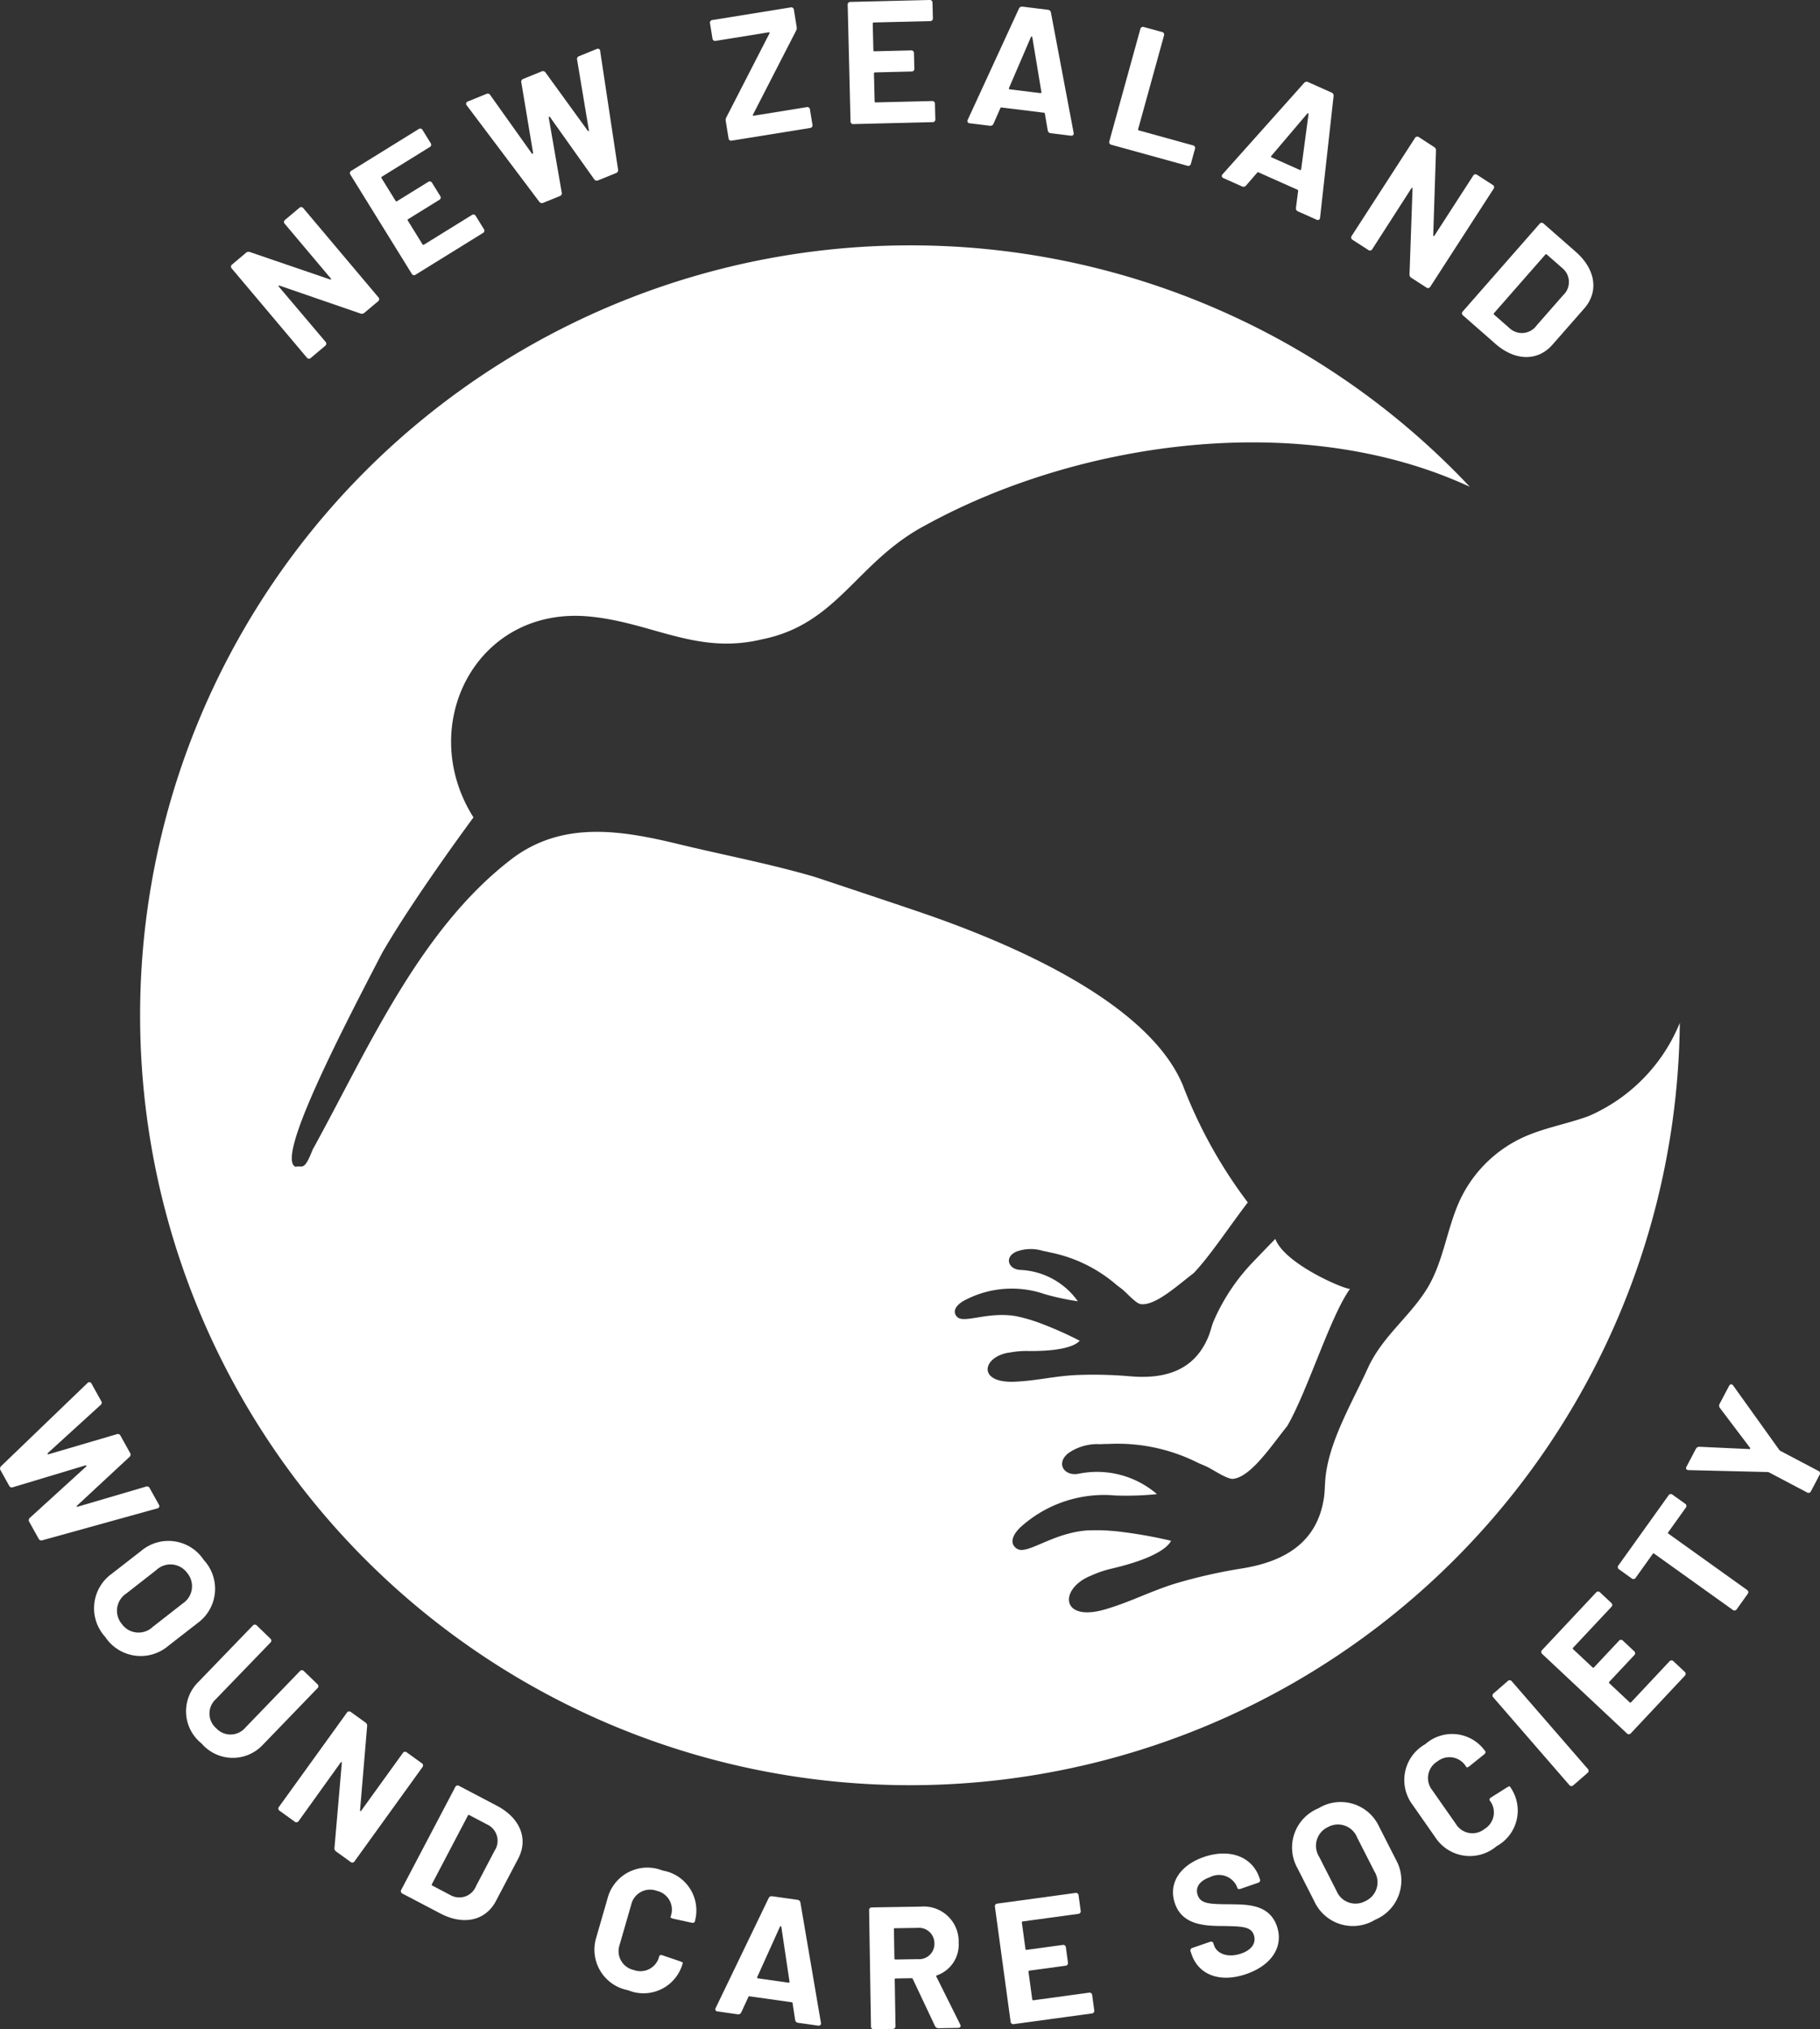 <svg xmlns="http://www.w3.org/2000/svg" width="111.482" height="124.296" viewBox="0 0 111.482 124.296">
  <rect x="0" y="0" width="111.482" height="124.296" fill="#333333" stroke="none"/>
  <g id="Group_42" data-name="Group 42" transform="translate(452.417 -957.637)">
    <g id="Group_5" data-name="Group 5" transform="translate(-438.268 957.637)">
      <path id="Path_28" data-name="Path 28" d="M-394.064,1015.006l-4.589-5.446a.164.164,0,0,1,.022-.256l.842-.71a.226.226,0,0,1,.24-.048l4.911,1.679c.059.02.085-.016.043-.065l-2.811-3.336a.164.164,0,0,1,.022-.256l.859-.723a.163.163,0,0,1,.256.022l4.589,5.446a.164.164,0,0,1-.022.256l-.834.7a.236.236,0,0,1-.247.04l-4.946-1.705c-.059-.02-.085.016-.043.065l2.854,3.37a.164.164,0,0,1-.022.256l-.867.73A.163.163,0,0,1-394.064,1015.006Z" transform="translate(398.705 -993.108)" fill="#fff"/>
      <path id="Path_29" data-name="Path 29" d="M-366.163,988.671l-2.927,1.812a.062.062,0,0,0-.021.088l.861,1.391a.057.057,0,0,0,.089.021l1.9-1.176a.164.164,0,0,1,.25.059l.49.791a.163.163,0,0,1-.059.25l-1.9,1.176a.062.062,0,0,0-.021.088l.9,1.455a.062.062,0,0,0,.088.021l2.927-1.812a.163.163,0,0,1,.25.059l.49.791a.164.164,0,0,1-.059.25l-4.109,2.544a.164.164,0,0,1-.251-.059l-3.748-6.055a.164.164,0,0,1,.059-.25l4.11-2.544a.163.163,0,0,1,.25.059l.49.791A.164.164,0,0,1-366.163,988.671Z" transform="translate(378.332 -979.66)" fill="#fff"/>
      <path id="Path_30" data-name="Path 30" d="M-339.553,978.324l-4.429-5.884a.149.149,0,0,1,.072-.249l1.128-.46a.179.179,0,0,1,.239.076l2.54,3.571a.043.043,0,0,0,.079-.032l-.719-4.313a.179.179,0,0,1,.118-.221l1.119-.456a.189.189,0,0,1,.249.072l2.58,3.555c.034.055.08.025.07-.028l-.719-4.313a.179.179,0,0,1,.118-.221l1.079-.44a.144.144,0,0,1,.216.132l1.093,7.243a.188.188,0,0,1-.127.225l-1.089.444a.189.189,0,0,1-.249-.072l-2.7-3.8c-.03-.045-.093-.031-.079.032l.794,4.583a.178.178,0,0,1-.118.221l-1.01.412A.2.2,0,0,1-339.553,978.324Z" transform="translate(358.428 -965.979)" fill="#fff"/>
      <path id="Path_31" data-name="Path 31" d="M-286.192,967.356l-.169-1.045a.336.336,0,0,1,.038-.234l2.637-5.135c.025-.047,0-.076-.054-.067l-3.229.521a.164.164,0,0,1-.208-.15l-.148-.918a.163.163,0,0,1,.15-.208l4.78-.771a.164.164,0,0,1,.209.151l.168,1.044a.333.333,0,0,1-.038.234l-2.637,5.135c-.025.047,0,.076.054.067l3.229-.521a.163.163,0,0,1,.208.15l.148.918a.164.164,0,0,1-.15.208l-4.781.771A.163.163,0,0,1-286.192,967.356Z" transform="translate(316.668 -958.894)" fill="#fff"/>
      <path id="Path_32" data-name="Path 32" d="M-250.275,958.93l-3.442.084a.061.061,0,0,0-.062.066l.04,1.636a.057.057,0,0,0,.066.063l2.234-.055a.164.164,0,0,1,.186.177l.023.93a.163.163,0,0,1-.177.186l-2.234.055a.061.061,0,0,0-.063.066l.042,1.71a.062.062,0,0,0,.066.062l3.442-.084a.163.163,0,0,1,.186.177l.023.93a.163.163,0,0,1-.177.186l-4.831.118a.163.163,0,0,1-.186-.177l-.174-7.12a.164.164,0,0,1,.177-.186l4.832-.118a.164.164,0,0,1,.186.177l.023.93A.164.164,0,0,1-250.275,958.93Z" transform="translate(293.088 -957.637)" fill="#fff"/>
      <path id="Path_33" data-name="Path 33" d="M-222.541,966.763l-.176-1.023c-.006-.044-.026-.057-.057-.061l-2.6-.32a.058.058,0,0,0-.071.045l-.418.95a.2.2,0,0,1-.22.124l-1.231-.152a.141.141,0,0,1-.124-.22l3.131-6.8a.2.2,0,0,1,.22-.124l1.559.192a.2.2,0,0,1,.183.173l1.389,7.356c.028.122-.046.2-.174.183l-1.231-.152A.2.2,0,0,1-222.541,966.763Zm-2.329-2.516,1.878.231c.042.005.066-.013.062-.068l-.556-3.354c-.015-.056-.057-.061-.085-.011l-1.343,3.12C-224.932,964.218-224.913,964.241-224.871,964.247Z" transform="translate(272.57 -958.775)" fill="#fff"/>
      <path id="Path_34" data-name="Path 34" d="M-194.484,970.9l1.895-6.863a.164.164,0,0,1,.223-.127l1.1.3a.163.163,0,0,1,.127.223l-1.582,5.729a.057.057,0,0,0,.045.079l3.308.913a.164.164,0,0,1,.126.223l-.247.9a.164.164,0,0,1-.224.126l-4.648-1.283A.164.164,0,0,1-194.484,970.9Z" transform="translate(248.288 -962.252)" fill="#fff"/>
      <path id="Path_35" data-name="Path 35" d="M-163.766,984.36l.132-1.03a.058.058,0,0,0-.037-.075l-2.392-1.068a.059.059,0,0,0-.081.023l-.679.786a.2.2,0,0,1-.247.054l-1.132-.506a.141.141,0,0,1-.054-.246l4.987-5.585a.2.2,0,0,1,.247-.054l1.435.641a.2.2,0,0,1,.125.219l-.827,7.441a.141.141,0,0,1-.219.125l-1.133-.505A.2.2,0,0,1-163.766,984.36Zm-1.49-3.089,1.729.771c.039.017.067.007.08-.047l.45-3.371c0-.057-.037-.075-.078-.034l-2.2,2.59C-165.306,981.225-165.295,981.253-165.256,981.27Z" transform="translate(229 -971.631)" fill="#fff"/>
      <path id="Path_36" data-name="Path 36" d="M-138.191,995.479l3.866-5.981a.164.164,0,0,1,.252-.054l.925.6a.226.226,0,0,1,.115.215l-.169,5.187c0,.062.04.076.075.023l2.368-3.664a.164.164,0,0,1,.251-.054l.943.609a.164.164,0,0,1,.054.251l-3.866,5.981a.163.163,0,0,1-.251.054l-.916-.592a.235.235,0,0,1-.11-.224l.184-5.229c0-.062-.04-.077-.074-.023l-2.388,3.715a.164.164,0,0,1-.252.054l-.952-.615A.164.164,0,0,1-138.191,995.479Z" transform="translate(206.844 -981.038)" fill="#fff"/>
      <path id="Path_37" data-name="Path 37" d="M-112.417,1014.864l4.695-5.355a.163.163,0,0,1,.256-.017l1.97,1.727c1.214,1.065,1.418,2.438.516,3.467l-1.946,2.219c-.9,1.029-2.29,1.007-3.5-.058l-1.97-1.727A.164.164,0,0,1-112.417,1014.864Zm1.915.2.965.846a1.11,1.11,0,0,0,1.64-.184l1.621-1.849a1.1,1.1,0,0,0-.04-1.657l-.957-.839a.057.057,0,0,0-.091.006l-3.144,3.586A.057.057,0,0,0-110.5,1015.063Z" transform="translate(187.872 -995.792)" fill="#fff"/>
    </g>
    <path id="Path_38" data-name="Path 38" d="M-331.117,1068.047c-1.331.488-2.753.722-4.041,1.315a7.934,7.934,0,0,0-3.781,3.7c-.884,1.817-1.051,3.972-2.159,5.683s-2.687,2.844-3.561,4.772c-.945,2.083-2.4,4.5-2.591,6.789-.032.374-.028.751-.084,1.122-.411,2.755-2.432,3.905-4.987,4.322a32.068,32.068,0,0,0-4.015.9c-1.592.479-2.809,1.147-4.4,1.613-2.7.789-2.825-1.213-.964-2.026l.045-.017a6.848,6.848,0,0,1,1.382-.469c2.84-.674,3.446-1.417,3.575-1.69a28.183,28.183,0,0,0-3.4-.588l-.2-.016c-.221-.019-.443-.033-.663-.041l-.2,0c-.21,0-.418,0-.626.007-2.155.138-3.691,1.5-4.329,1.137-.459-.265-.418-.84.389-1.5a7.618,7.618,0,0,1,5.616-1.773,18.85,18.85,0,0,0,2.514-.079c.006-.006.017-.011.02-.018a5.628,5.628,0,0,0-4.776-1.237c-.873.177-1.441-.626-.628-1.266a3.118,3.118,0,0,1,1.917-.544l.079,0q.232-.014.472-.014A10.955,10.955,0,0,1-355,1089.31h0c.148.063.3.125.445.19.381.167,1.279.8,1.653.767,1.105-.112,2.4-2.1,3.321-3.235,1.253-2.166,2.638-6.726,3.843-8.4-.339.026-4.005-1.523-4.573-3.062,0,0-.624.634-1.466,1.519a12.219,12.219,0,0,0-2.352,3.609c-.1.288-.169.585-.285.866-.862,2.086-2.675,2.6-4.766,2.424a25.94,25.94,0,0,0-3.332-.078c-1.345.065-2.433.353-3.778.408-2.277.093-1.985-1.505-.362-1.781l.038,0a5.543,5.543,0,0,1,1.178-.1c2.365.025,2.986-.441,3.141-.63a22.818,22.818,0,0,0-2.559-1.127l-.152-.051c-.17-.058-.341-.113-.513-.162l-.155-.042c-.164-.044-.329-.082-.493-.117-1.721-.313-3.2.461-3.626.048-.309-.3-.164-.742.6-1.1a6.173,6.173,0,0,1,4.762-.3,15.309,15.309,0,0,0,1.992.429c.006,0,.016-.006.02-.01a4.56,4.56,0,0,0-3.514-1.905c-.721-.031-1.011-.774-.246-1.118a2.525,2.525,0,0,1,1.614-.053l.063.014c.124.023.248.05.374.081a8.877,8.877,0,0,1,4.106,2.008h0c.1.078.209.156.312.236.267.206.849.883,1.15.926.891.128,2.3-1.181,3.243-1.895.974-1.009,2.22-2.9,3.318-4.333a29.13,29.13,0,0,1-3.979-7.181c-2.19-5.257-11.025-8.868-16.133-10.61-2.2-.749-6.412-2.148-6.412-2.148-2.8-.819-5.534-1.327-8.368-2.014-2.6-.63-5.2-1.1-7.621-.391a7.9,7.9,0,0,0-2.618,1.34c-5.642,4.34-8.8,11.7-12.154,17.779-.522,1.357-.626.939-1.044,1.044-1.241-.516,2.862-8.39,5.3-13.092,1.949-3.387,5.6-8.311,5.6-8.311-3.55-5.608.146-12.956,7.086-12.306,3.844.36,6.594,2.365,10.584,1.4,4.646-.929,5.782-4.723,9.96-6.957,9.377-5.174,23.055-7.177,33.4-2.387a47.025,47.025,0,0,0-34.291-14.788,47.159,47.159,0,0,0-47.159,47.159,47.158,47.158,0,0,0,47.159,47.159,47.156,47.156,0,0,0,47.153-46.693A10.552,10.552,0,0,1-331.117,1068.047Z" transform="translate(-23.987 -42.048)" fill="#fff"/>
    <g id="Group_6" data-name="Group 6" transform="translate(-452.417 1042.298)">
      <path id="Path_39" data-name="Path 39" d="M-452.347,1284.165l5.286-5.086a.149.149,0,0,1,.254.042l.59,1.061a.178.178,0,0,1-.046.245l-3.226,2.94a.043.043,0,0,0,.041.074l4.179-1.228a.177.177,0,0,1,.233.09l.585,1.052a.188.188,0,0,1-.041.254l-3.205,2.977c-.051.041-.016.082.037.065l4.178-1.228a.178.178,0,0,1,.233.09l.564,1.014a.144.144,0,0,1-.1.229l-7.031,1.95a.188.188,0,0,1-.238-.1l-.569-1.023a.188.188,0,0,1,.041-.255l3.437-3.131c.041-.035.02-.1-.042-.075l-4.436,1.335a.178.178,0,0,1-.233-.09l-.528-.949A.2.2,0,0,1-452.347,1284.165Z" transform="translate(452.417 -1279.024)" fill="#fff"/>
      <path id="Path_40" data-name="Path 40" d="M-429.437,1317.927l1.8-1.4a2.59,2.59,0,0,1,3.831.56,2.593,2.593,0,0,1-.374,3.861l-1.8,1.4a2.606,2.606,0,0,1-3.863-.548A2.6,2.6,0,0,1-429.437,1317.927Zm2.49,3.271,1.846-1.443a1.264,1.264,0,0,0,.275-1.878,1.262,1.262,0,0,0-1.882-.177l-1.846,1.443a1.259,1.259,0,0,0-.273,1.863A1.261,1.261,0,0,0-426.947,1321.2Z" transform="translate(436.288 -1306.196)" fill="#fff"/>
      <path id="Path_41" data-name="Path 41" d="M-408.389,1338.9l3.335-3.455a.163.163,0,0,1,.256,0l.82.791a.163.163,0,0,1,0,.256l-3.343,3.463a1.191,1.191,0,0,0,.031,1.777,1.19,1.19,0,0,0,1.777-.032l3.343-3.463a.163.163,0,0,1,.256,0l.82.791a.163.163,0,0,1,0,.256l-3.336,3.455a2.517,2.517,0,0,1-3.759-.077A2.517,2.517,0,0,1-408.389,1338.9Z" transform="translate(420.535 -1320.533)" fill="#fff"/>
      <path id="Path_42" data-name="Path 42" d="M-387.638,1361.408l4.149-5.753a.163.163,0,0,1,.253-.041l.89.642a.225.225,0,0,1,.1.22l-.433,5.151c0,.062.036.078.073.026l2.542-3.524a.163.163,0,0,1,.253-.041l.907.654a.163.163,0,0,1,.041.253l-4.149,5.753a.163.163,0,0,1-.253.041l-.881-.635a.233.233,0,0,1-.1-.228l.449-5.192c.005-.062-.036-.078-.073-.027l-2.565,3.574a.163.163,0,0,1-.253.041l-.916-.66A.163.163,0,0,1-387.638,1361.408Z" transform="translate(404.734 -1335.407)" fill="#fff"/>
      <path id="Path_43" data-name="Path 43" d="M-359.18,1379.19l3.3-6.28a.163.163,0,0,1,.245-.076l2.31,1.212c1.424.747,1.942,2.029,1.308,3.236l-1.366,2.6c-.634,1.207-1.983,1.509-3.406.762l-2.311-1.212A.163.163,0,0,1-359.18,1379.19Zm1.9-.253,1.131.594a1.1,1.1,0,0,0,1.545-.56l1.138-2.169a1.1,1.1,0,0,0-.426-1.594l-1.122-.589a.056.056,0,0,0-.086.027l-2.207,4.206A.056.056,0,0,0-357.279,1378.937Z" transform="translate(383.761 -1348.102)" fill="#fff"/>
      <path id="Path_44" data-name="Path 44" d="M-314.067,1396.248l.682-2.364a2.52,2.52,0,0,1,3.376-1.708,2.477,2.477,0,0,1,1.968,3.129c-.018.061-.091.084-.2.065l-1.116-.245c-.115-.022-.178-.073-.17-.1l.018-.061a1.183,1.183,0,0,0-.862-1.546,1.185,1.185,0,0,0-1.563.846l-.712,2.466a1.182,1.182,0,0,0,.875,1.539,1.18,1.18,0,0,0,1.551-.838c.021-.072.1-.105.206-.062l1.08.367c.1.04.168.071.159.1l-.015.051a2.485,2.485,0,0,1-3.338,1.619A2.528,2.528,0,0,1-314.067,1396.248Z" transform="translate(350.599 -1362.262)" fill="#fff"/>
      <path id="Path_45" data-name="Path 45" d="M-281.187,1406.134l-.156-1.022c0-.044-.024-.057-.056-.062l-2.583-.365a.058.058,0,0,0-.071.044l-.434.939a.2.2,0,0,1-.221.119l-1.223-.173a.14.14,0,0,1-.12-.221l3.238-6.716a.2.2,0,0,1,.221-.119l1.55.218a.2.2,0,0,1,.179.176l1.254,7.349c.026.122-.05.2-.176.18l-1.223-.173A.2.2,0,0,1-281.187,1406.134Zm-2.275-2.547,1.866.263c.042.006.066-.012.063-.066l-.5-3.35c-.014-.056-.056-.061-.084-.012l-1.392,3.083C-283.522,1403.557-283.5,1403.581-283.462,1403.587Z" transform="translate(329.893 -1367.069)" fill="#fff"/>
      <path id="Path_46" data-name="Path 46" d="M-246.3,1408.276l-1.357-2.875a.081.081,0,0,0-.076-.052l-.969.016a.056.056,0,0,0-.063.065l.046,2.843a.163.163,0,0,1-.178.184l-1.139.018a.162.162,0,0,1-.184-.178l-.115-7.1a.163.163,0,0,1,.178-.184l2.992-.049a2.138,2.138,0,0,1,2.315,2.21,1.987,1.987,0,0,1-1.331,2,.053.053,0,0,0-.031.086l1.453,2.916c.066.116.014.213-.124.215l-1.2.02A.233.233,0,0,1-246.3,1408.276Zm-2.514-5.924.029,1.789a.061.061,0,0,0,.065.063l1.385-.022a.935.935,0,0,0,1-.964.945.945,0,0,0-1.027-.952l-1.384.022A.056.056,0,0,0-248.819,1402.353Z" transform="translate(303.571 -1368.841)" fill="#fff"/>
      <path id="Path_47" data-name="Path 47" d="M-215.951,1399.075l-3.4.463a.061.061,0,0,0-.055.072l.22,1.614a.056.056,0,0,0,.072.055l2.205-.3a.163.163,0,0,1,.2.155l.125.918a.163.163,0,0,1-.155.2l-2.206.3a.061.061,0,0,0-.055.072l.23,1.688a.062.062,0,0,0,.072.055l3.4-.464a.163.163,0,0,1,.2.155l.125.918a.163.163,0,0,1-.155.2l-4.769.651a.163.163,0,0,1-.2-.155l-.958-7.027a.163.163,0,0,1,.155-.2l4.769-.651a.163.163,0,0,1,.2.155l.125.918A.163.163,0,0,1-215.951,1399.075Z" transform="translate(281.999 -1366.508)" fill="#fff"/>
      <path id="Path_48" data-name="Path 48" d="M-178.533,1394.794l-.059-.171a.163.163,0,0,1,.112-.23l1.057-.365c.111-.038.189-.009.216.071l.049.141c.177.513.844.779,1.659.5.765-.265.914-.745.775-1.147-.178-.514-.754-.517-1.831-.539-1.172,0-2.544-.056-3-1.384-.428-1.238.327-2.345,1.767-2.842,1.55-.536,2.946-.05,3.4,1.248l.035.1a.163.163,0,0,1-.112.23l-1.057.365c-.111.038-.185.019-.206-.041l-.035-.1a1.2,1.2,0,0,0-1.65-.567c-.644.223-.909.63-.746,1.1.181.523.687.551,1.94.558,1.031.015,2.435-.031,2.908,1.338.424,1.228-.29,2.388-1.87,2.935S-178.091,1396.072-178.533,1394.794Z" transform="translate(251.524 -1359.742)" fill="#fff"/>
      <path id="Path_49" data-name="Path 49" d="M-150.617,1382.775l-1.034-2.031a2.59,2.59,0,0,1,1.283-3.653,2.593,2.593,0,0,1,3.718,1.107l1.034,2.031a2.606,2.606,0,0,1-1.278,3.686A2.6,2.6,0,0,1-150.617,1382.775Zm3.687-1.818-1.063-2.088a1.264,1.264,0,0,0-1.791-.63,1.262,1.262,0,0,0-.534,1.814l1.063,2.088a1.259,1.259,0,0,0,1.777.625A1.261,1.261,0,0,0-146.929,1380.958Z" transform="translate(231.12 -1350.985)" fill="#fff"/>
      <path id="Path_50" data-name="Path 50" d="M-123.987,1367.209l-1.409-2.017a2.52,2.52,0,0,1,.794-3.7,2.476,2.476,0,0,1,3.67.438c.037.052.009.124-.072.194l-.891.714c-.09.076-.17.092-.188.066l-.037-.052a1.182,1.182,0,0,0-1.744-.3,1.185,1.185,0,0,0-.325,1.747l1.469,2.1a1.182,1.182,0,0,0,1.746.287,1.179,1.179,0,0,0,.323-1.732c-.042-.061-.021-.141.082-.2l.964-.609c.094-.052.161-.086.179-.06l.03.044a2.486,2.486,0,0,1-.84,3.614A2.528,2.528,0,0,1-123.987,1367.209Z" transform="translate(211.91 -1339.322)" fill="#fff"/>
      <path id="Path_51" data-name="Path 51" d="M-100.67,1354.742l-4.647-5.357a.163.163,0,0,1,.018-.256l.861-.747a.163.163,0,0,1,.255.018l4.647,5.357a.163.163,0,0,1-.018.256l-.861.747A.163.163,0,0,1-100.67,1354.742Z" transform="translate(196.791 -1330.073)" fill="#fff"/>
      <path id="Path_52" data-name="Path 52" d="M-89.711,1328.626l-2.345,2.5a.062.062,0,0,0,0,.091l1.188,1.115a.057.057,0,0,0,.09,0l1.522-1.623A.163.163,0,0,1-89,1330.7l.675.634a.163.163,0,0,1,.008.256l-1.522,1.623a.061.061,0,0,0,0,.09l1.243,1.166a.061.061,0,0,0,.09,0l2.345-2.5a.163.163,0,0,1,.256-.008l.676.634a.163.163,0,0,1,.008.256l-3.292,3.51a.163.163,0,0,1-.256.008l-5.172-4.851a.163.163,0,0,1-.008-.256l3.292-3.51a.163.163,0,0,1,.256-.009l.676.634A.163.163,0,0,1-89.711,1328.626Z" transform="translate(188.416 -1314.862)" fill="#fff"/>
      <path id="Path_53" data-name="Path 53" d="M-72.874,1305.081l.762.545a.163.163,0,0,1,.042.253l-1.072,1.5a.057.057,0,0,0,.015.089l4.807,3.44a.163.163,0,0,1,.042.253l-.663.927a.163.163,0,0,1-.253.042l-4.807-3.44a.056.056,0,0,0-.089.015l-1.041,1.455a.163.163,0,0,1-.253.042l-.762-.546a.163.163,0,0,1-.042-.253l3.062-4.279A.163.163,0,0,1-72.874,1305.081Z" transform="translate(175.327 -1298.186)" fill="#fff"/>
      <path id="Path_54" data-name="Path 54" d="M-52.951,1286.135l-2.327-1.226a.249.249,0,0,0-.085-.021l-4.838-.117c-.134,0-.193-.09-.129-.213l.576-1.093a.232.232,0,0,1,.222-.124l3.055.141c.048,0,.068-.036.04-.075l-1.844-2.44a.234.234,0,0,1-.023-.253l.581-1.1c.065-.122.179-.134.253-.023l2.822,3.942a.245.245,0,0,0,.066.059l2.327,1.226a.163.163,0,0,1,.076.245l-.526,1A.163.163,0,0,1-52.951,1286.135Z" transform="translate(163.635 -1279.384)" fill="#fff"/>
    </g>
  </g>
</svg>
